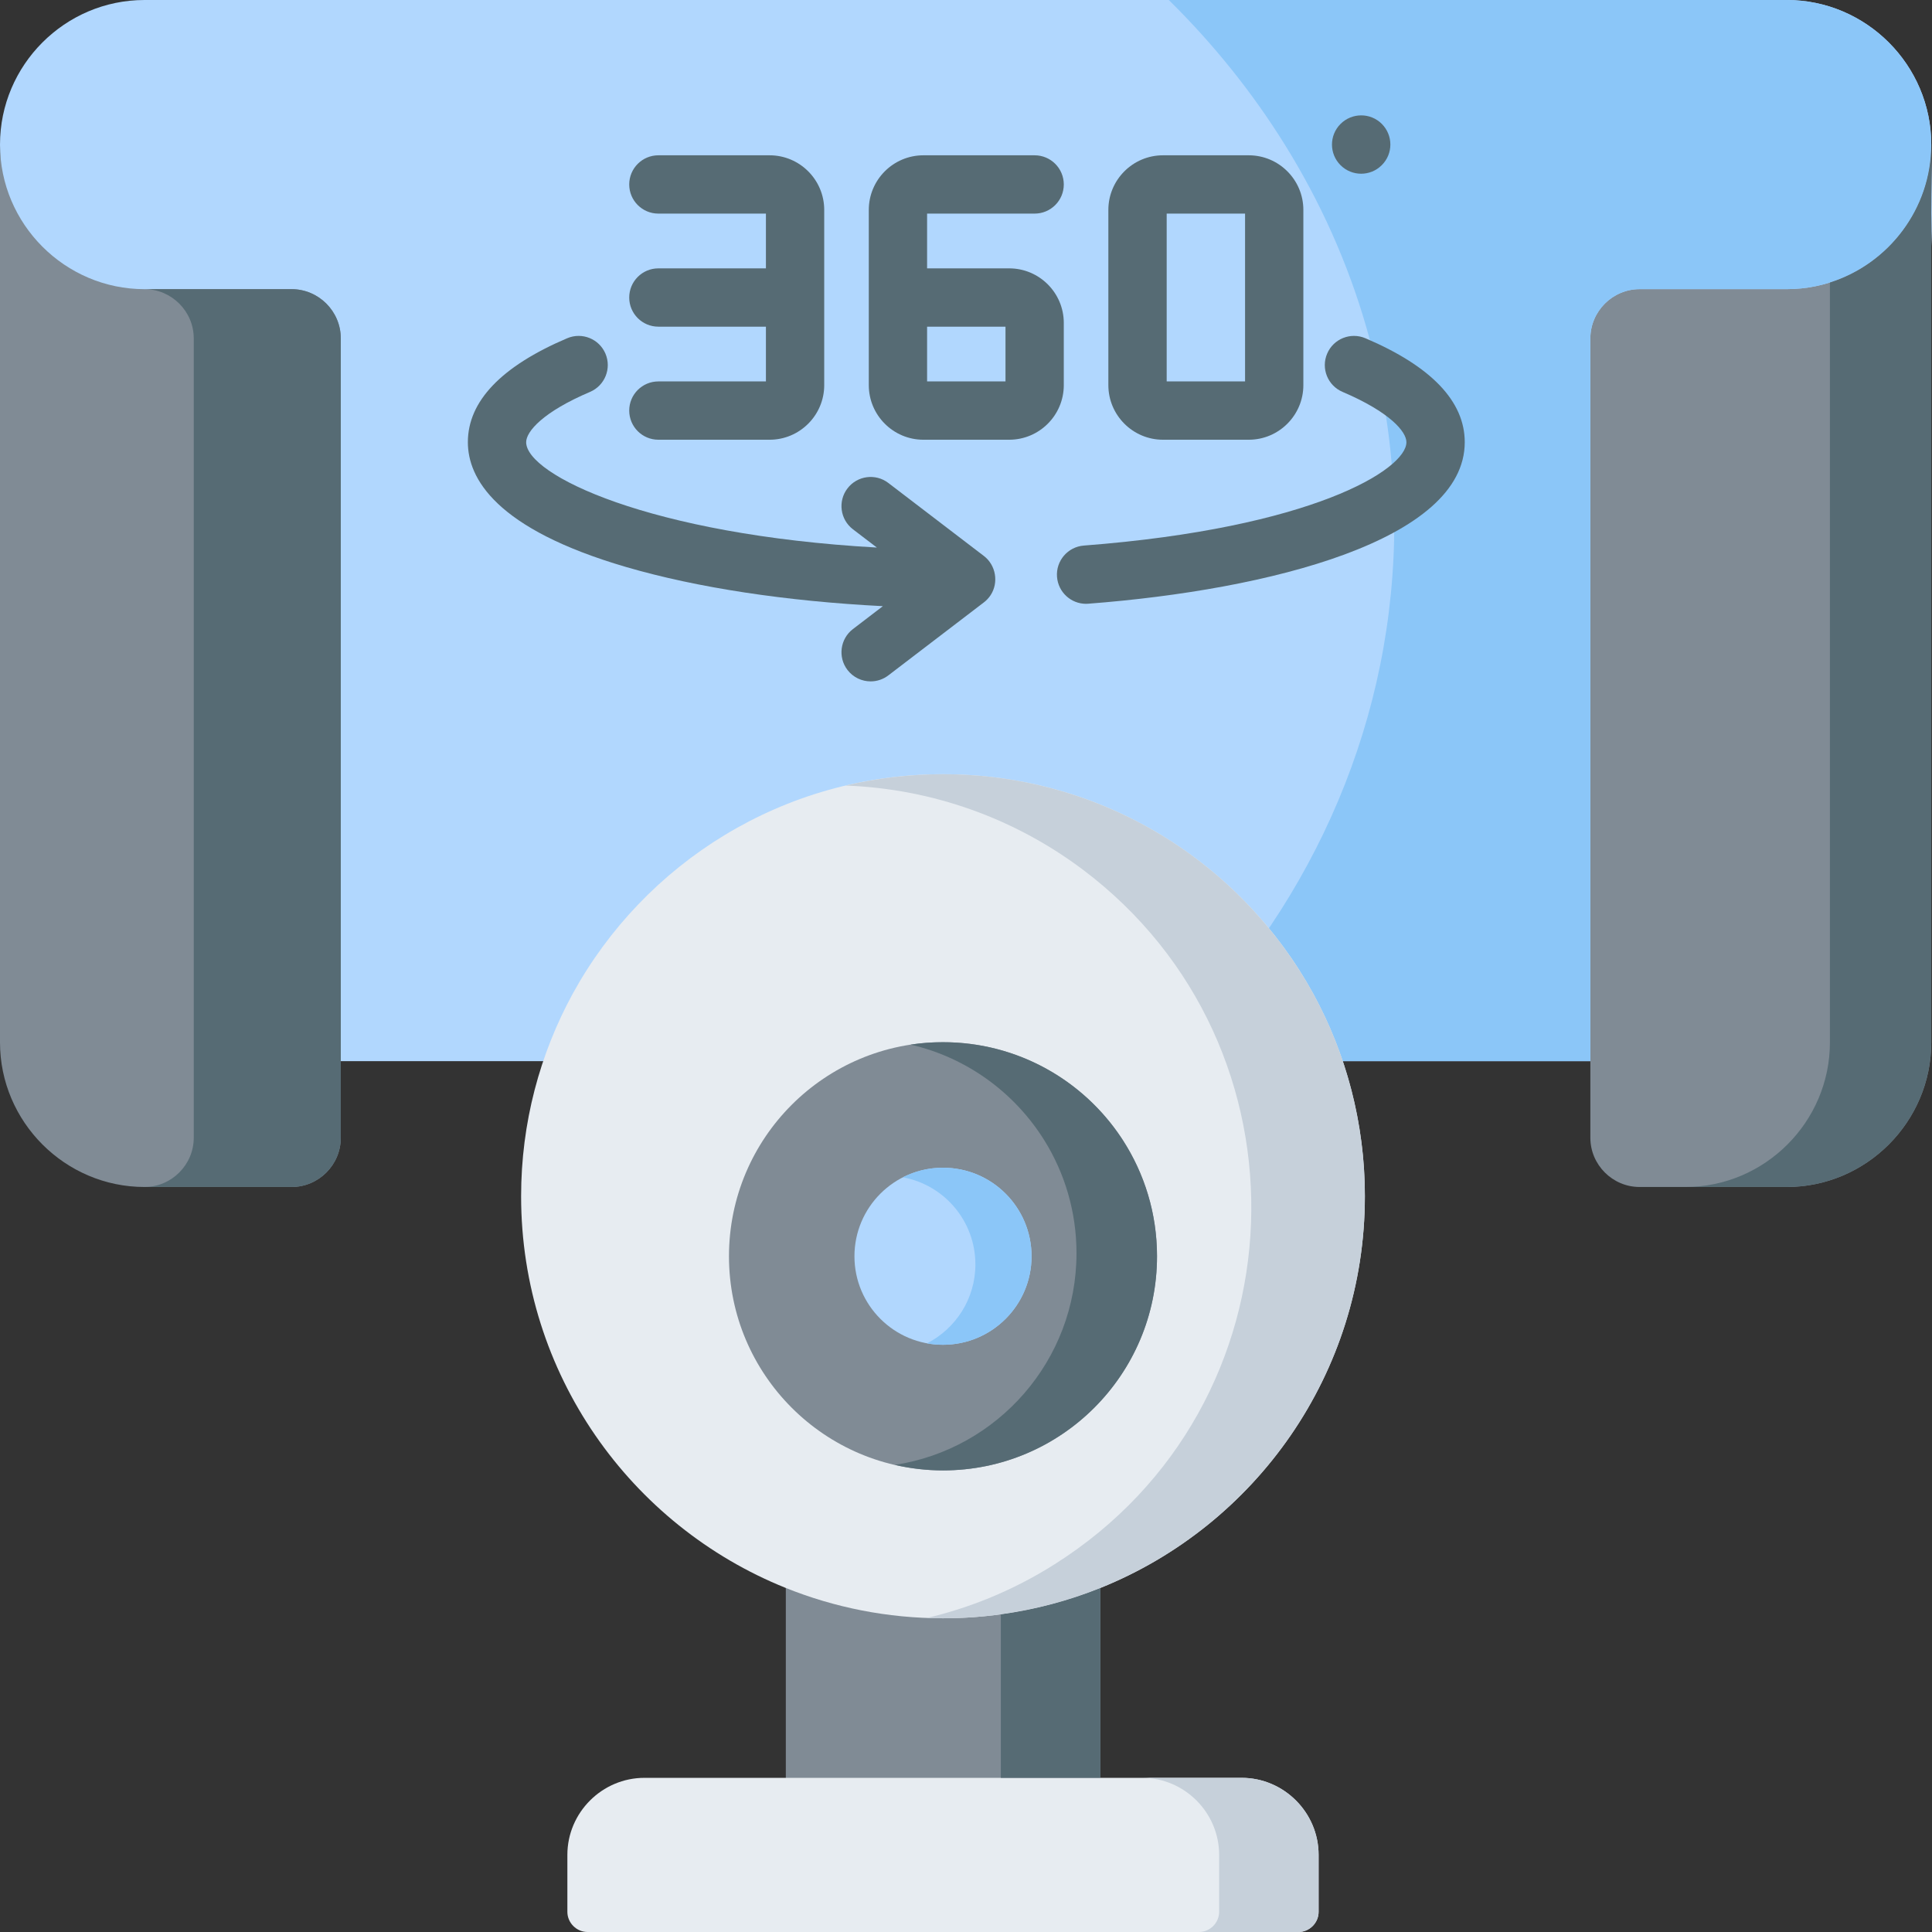 <svg width="73" height="73" viewBox="0 0 73 73" fill="none" xmlns="http://www.w3.org/2000/svg">
<rect x="0" y="0" width="73" height="73" fill="#333333" stroke="none"/>
<g clip-path="url(#clip0)">
<path fill-rule="evenodd" clip-rule="evenodd" d="M5.46 0C2.456 0 0 2.456 0 5.463C0 12.878 2.801 11.979 3.246 13.74L9.939 40.095H36.484H63.029L70.446 13.865C73.451 13.865 72.972 8.469 72.972 5.463C72.972 2.456 70.512 0 67.512 0H61.743H36.484H11.229L5.46 0Z" fill="#B1D7FE"/>
<path fill-rule="evenodd" clip-rule="evenodd" d="M0 5.463V39.388C0 42.39 2.46 44.85 5.46 44.85H11.017C12.041 44.85 12.877 44.014 12.877 42.989V40.096V12.787C12.877 11.762 12.041 10.926 11.017 10.926H5.46C2.456 10.925 0 8.469 0 5.463Z" fill="#808B95"/>
<path fill-rule="evenodd" clip-rule="evenodd" d="M60.091 12.787V40.096V42.989C60.091 44.013 60.931 44.85 61.951 44.85H67.511C70.512 44.85 72.972 42.39 72.972 39.388V5.463C72.972 8.469 70.512 10.925 67.511 10.925H61.951C60.931 10.925 60.091 11.762 60.091 12.787Z" fill="#808B95"/>
<path fill-rule="evenodd" clip-rule="evenodd" d="M11.017 10.925H5.46C6.48 10.925 7.321 11.762 7.321 12.786V40.095V42.989C7.321 44.013 6.48 44.85 5.46 44.85H11.017C12.041 44.85 12.877 44.013 12.877 42.989V40.095V12.787C12.877 11.762 12.041 10.925 11.017 10.925Z" fill="#566B74"/>
<path fill-rule="evenodd" clip-rule="evenodd" d="M67.512 0H61.743H44.163C45.844 1.657 47.318 3.489 48.545 5.463C49.881 7.611 50.926 9.93 51.629 12.374C51.733 12.724 51.825 13.078 51.912 13.436C52.416 15.489 52.682 17.62 52.682 19.806C52.682 20.227 52.674 20.643 52.653 21.055C52.312 28.437 48.953 35.111 43.667 40.095H60.091V12.786C60.091 11.762 60.931 10.925 61.951 10.925H67.511C70.512 10.925 72.972 8.469 72.972 5.463C72.972 2.456 70.512 0 67.512 0V0Z" fill="#8BC6F8"/>
<path fill-rule="evenodd" clip-rule="evenodd" d="M69.143 10.676V39.388C69.143 42.39 66.683 44.85 63.682 44.85H67.512C70.512 44.85 72.972 42.39 72.972 39.388V5.463C72.972 7.899 71.353 9.976 69.143 10.676Z" fill="#566B74"/>
<path fill-rule="evenodd" clip-rule="evenodd" d="M41.574 58.527C39.734 59.264 37.733 59.672 35.631 59.672C33.529 59.672 31.527 59.264 29.692 58.527V68.649H41.574V58.527Z" fill="#808B95"/>
<path fill-rule="evenodd" clip-rule="evenodd" d="M41.574 67.175H29.692H24.352C22.749 67.175 21.438 68.487 21.438 70.086V72.238C21.438 72.654 21.784 73 22.2 73H49.061C49.478 73 49.823 72.654 49.823 72.238V70.086C49.823 68.487 48.512 67.175 46.914 67.175H41.574Z" fill="#E7ECF1"/>
<path fill-rule="evenodd" clip-rule="evenodd" d="M35.631 29.253C29.596 29.253 24.348 32.609 21.638 37.551C20.398 39.825 19.69 42.427 19.69 45.2C19.69 51.907 23.827 57.645 29.692 60.001C31.527 60.738 33.529 61.146 35.631 61.146C37.733 61.146 39.734 60.738 41.574 60.001C47.434 57.645 51.571 51.907 51.571 45.2C51.571 42.427 50.864 39.825 49.623 37.551C46.914 32.609 41.666 29.253 35.631 29.253Z" fill="#E7ECF1"/>
<path fill-rule="evenodd" clip-rule="evenodd" d="M37.816 60.996V67.175H41.574V60.001C40.384 60.48 39.123 60.817 37.816 60.996Z" fill="#566B74"/>
<path fill-rule="evenodd" clip-rule="evenodd" d="M46.914 67.175H43.156C44.754 67.175 46.065 68.487 46.065 70.086V72.238C46.065 72.654 45.719 73 45.303 73H49.061C49.477 73 49.823 72.654 49.823 72.238V70.086C49.823 68.487 48.512 67.175 46.914 67.175Z" fill="#C6D0DA"/>
<path fill-rule="evenodd" clip-rule="evenodd" d="M39.847 59.106C39.039 59.618 38.186 60.055 37.287 60.418C36.559 60.709 35.806 60.95 35.027 61.134C35.227 61.142 35.431 61.146 35.631 61.146C36.372 61.146 37.1 61.096 37.816 60.996C39.123 60.817 40.384 60.48 41.574 60.001C47.434 57.645 51.571 51.907 51.571 45.2C51.571 44.484 51.525 43.776 51.43 43.081C51.167 41.099 50.543 39.233 49.623 37.551C49.199 36.781 48.716 36.053 48.179 35.366C45.262 31.643 40.725 29.253 35.631 29.253C34.365 29.253 33.133 29.403 31.951 29.682C35.302 29.807 38.39 30.965 40.904 32.851C49.781 39.516 49.353 53.102 39.847 59.106Z" fill="#C6D0DA"/>
<path fill-rule="evenodd" clip-rule="evenodd" d="M35.631 39.379C31.165 39.379 27.544 42.997 27.544 47.469C27.544 51.936 31.165 55.559 35.631 55.559C40.096 55.559 43.717 51.936 43.717 47.469C43.717 42.997 40.096 39.379 35.631 39.379Z" fill="#808B95"/>
<path fill-rule="evenodd" clip-rule="evenodd" d="M34.407 39.471C36.53 39.958 38.336 41.286 39.456 43.081C40.23 44.321 40.675 45.787 40.675 47.352C40.675 51.404 37.695 54.759 33.812 55.35C34.395 55.484 35.007 55.559 35.631 55.559C40.097 55.559 43.718 51.936 43.718 47.469C43.718 45.849 43.243 44.346 42.427 43.08C42.411 43.051 42.39 43.026 42.373 42.997C40.925 40.815 38.444 39.379 35.631 39.379C35.215 39.379 34.807 39.408 34.407 39.471Z" fill="#566B74"/>
<path fill-rule="evenodd" clip-rule="evenodd" d="M35.631 44.122C33.783 44.122 32.285 45.62 32.285 47.469C32.285 49.314 33.783 50.812 35.631 50.812C37.478 50.812 38.977 49.313 38.977 47.469C38.977 45.62 37.479 44.122 35.631 44.122Z" fill="#B1D7FE"/>
<path fill-rule="evenodd" clip-rule="evenodd" d="M34.112 44.484C35.672 44.767 36.855 46.132 36.855 47.777C36.855 49.076 36.109 50.204 35.027 50.758C35.223 50.796 35.423 50.812 35.631 50.812C37.479 50.812 38.977 49.313 38.977 47.469C38.977 45.62 37.479 44.122 35.631 44.122C35.086 44.121 34.569 44.251 34.112 44.484Z" fill="#8BC6F8"/>
<path d="M51.43 6.564C51.148 6.564 50.866 6.456 50.651 6.241C50.221 5.811 50.221 5.114 50.651 4.684C51.081 4.253 51.781 4.251 52.211 4.681C52.641 5.112 52.643 5.807 52.213 6.237L52.209 6.241C51.994 6.457 51.712 6.564 51.43 6.564Z" fill="#566B74"/>
<path d="M51.591 12.78C51.031 12.542 50.384 12.802 50.146 13.362C49.907 13.921 50.167 14.569 50.727 14.807C52.509 15.567 53.141 16.306 53.141 16.708C53.141 17.744 49.566 19.954 40.953 20.614C40.346 20.661 39.892 21.191 39.939 21.797C39.983 22.375 40.466 22.815 41.036 22.815C41.064 22.815 41.093 22.814 41.121 22.811C47.997 22.284 55.345 20.404 55.345 16.708C55.345 15.164 54.082 13.842 51.591 12.78Z" fill="#566B74"/>
<path d="M37.178 21.009L33.565 18.248C33.082 17.879 32.391 17.971 32.021 18.455C31.652 18.938 31.744 19.629 32.228 19.999L33.132 20.689C24.528 20.205 19.881 17.939 19.881 16.709C19.881 16.305 20.513 15.565 22.294 14.808C22.854 14.569 23.115 13.923 22.877 13.363C22.639 12.803 21.993 12.542 21.432 12.78C18.941 13.84 17.678 15.162 17.678 16.708C17.678 18.064 18.716 19.982 23.663 21.426C26.349 22.21 29.715 22.718 33.359 22.904L32.228 23.769C31.744 24.138 31.652 24.83 32.021 25.313C32.238 25.597 32.566 25.746 32.898 25.746C33.131 25.746 33.366 25.672 33.566 25.519L37.178 22.759C37.276 22.684 37.362 22.591 37.43 22.488C37.742 22.012 37.63 21.355 37.178 21.009Z" fill="#566B74"/>
<path d="M24.876 14.412C24.268 14.412 23.775 14.905 23.775 15.513C23.775 16.122 24.268 16.615 24.876 16.615H29.08C30.217 16.615 31.143 15.689 31.143 14.552V7.932C31.143 6.794 30.217 5.868 29.08 5.868H24.876C24.268 5.868 23.775 6.361 23.775 6.97C23.775 7.578 24.268 8.071 24.876 8.071H28.94V10.14H24.876C24.268 10.14 23.775 10.633 23.775 11.242C23.775 11.85 24.268 12.343 24.876 12.343H28.94V14.412H24.876Z" fill="#566B74"/>
<path d="M40.195 12.203C40.195 11.065 39.27 10.14 38.132 10.14H35.03V8.071H39.093C39.702 8.071 40.195 7.578 40.195 6.97C40.195 6.361 39.702 5.868 39.093 5.868H34.89C33.752 5.868 32.827 6.794 32.827 7.932V14.552C32.827 15.69 33.752 16.615 34.89 16.615H38.132C39.27 16.615 40.195 15.69 40.195 14.552V12.203H40.195ZM37.992 14.412H35.03V12.343H37.992V14.412Z" fill="#566B74"/>
<path d="M43.942 16.615H47.184C48.322 16.615 49.247 15.689 49.247 14.552V7.932C49.247 6.794 48.322 5.868 47.184 5.868H43.942C42.805 5.868 41.879 6.794 41.879 7.932V14.552C41.879 15.689 42.805 16.615 43.942 16.615ZM44.083 8.071H47.044V14.412H44.083V8.071Z" fill="#566B74"/>
</g>
<defs>
<clipPath id="clip0">
<rect width="73" height="73" fill="white"/>
</clipPath>
</defs>
</svg>
